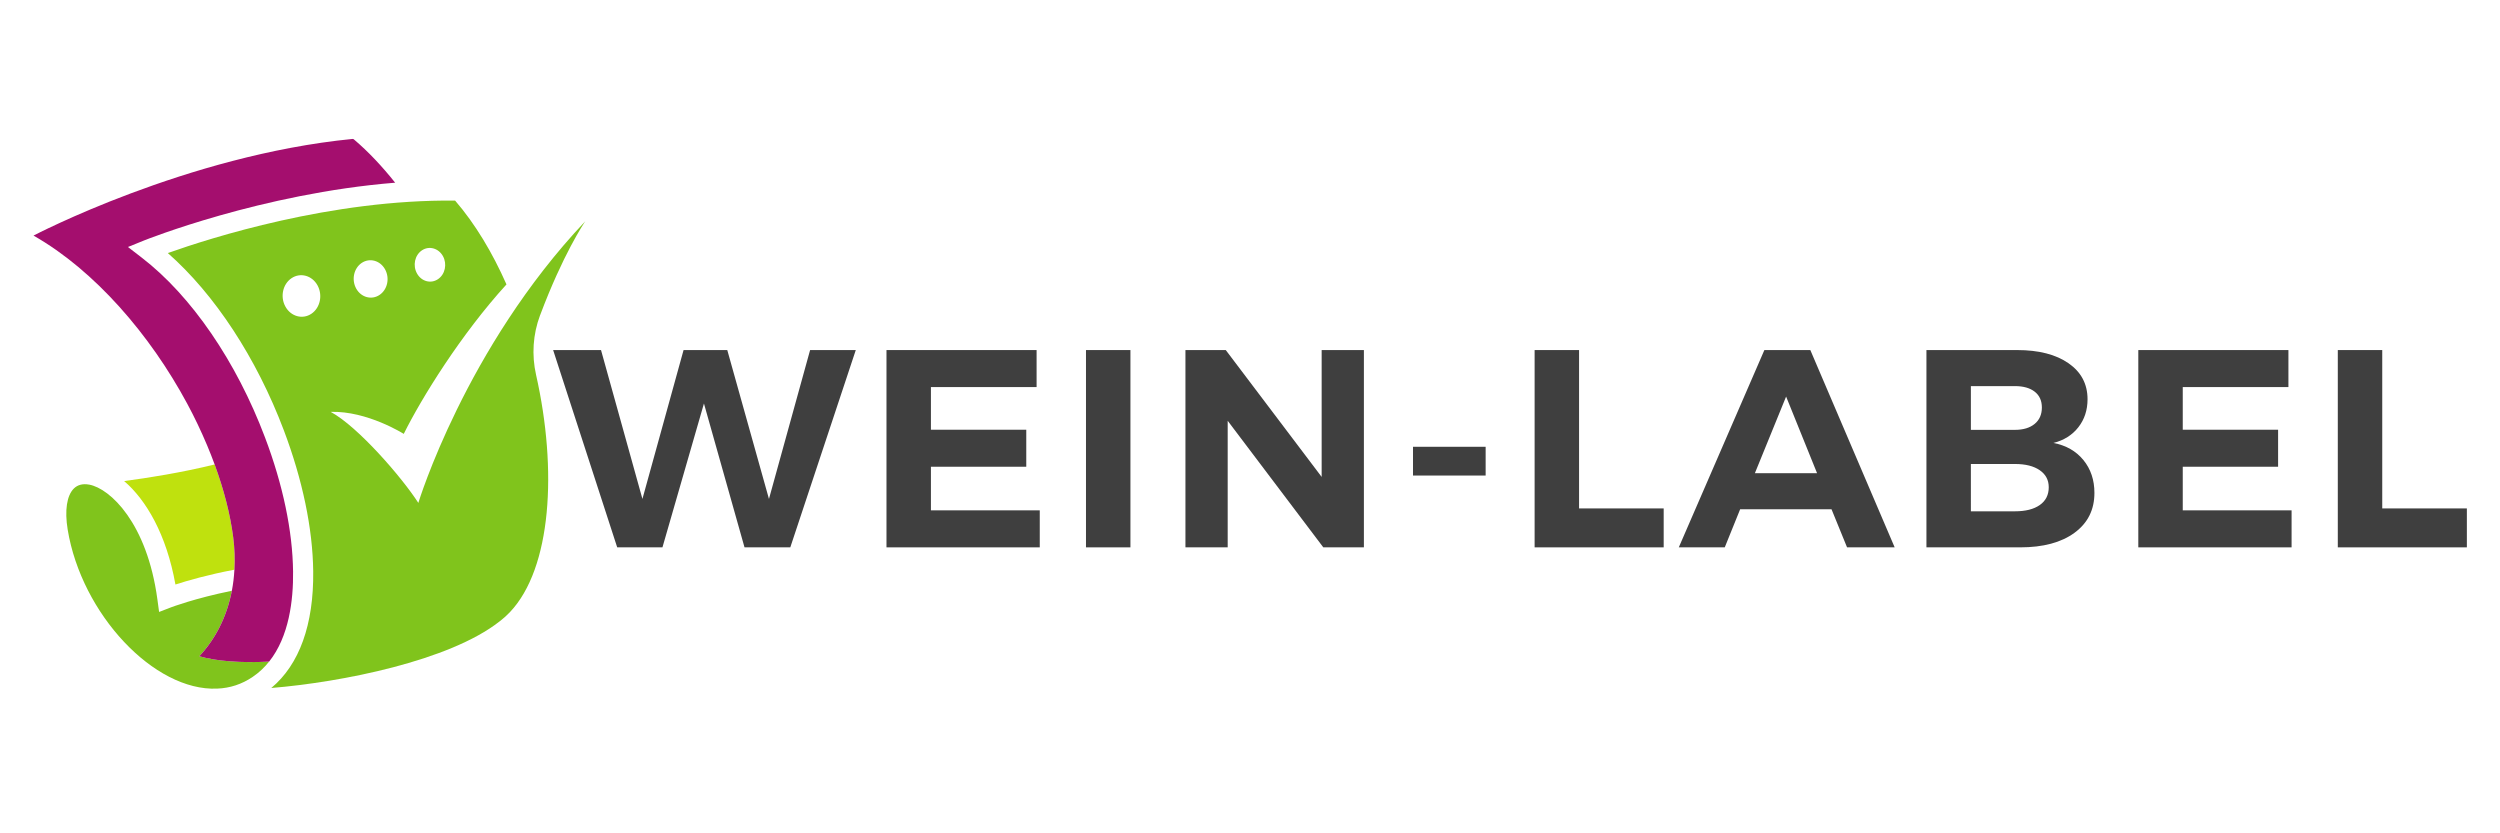 <?xml version="1.0" encoding="UTF-8"?> <!-- Generator: Adobe Illustrator 15.0.0, SVG Export Plug-In . SVG Version: 6.00 Build 0) --> <svg xmlns="http://www.w3.org/2000/svg" xmlns:xlink="http://www.w3.org/1999/xlink" version="1.1" id="Ebene_1" x="0px" y="0px" width="425.2px" height="141.73px" viewBox="0 0 425.2 141.73" xml:space="preserve"> <g> <path fill="#BFE10E" d="M39.664,91.38c-0.504-3.948-1.601-8.142-3.157-12.385c-5.592,1.383-11.345,2.289-15.394,2.825 c3.73,3.197,7.199,9.054,8.725,17.595c2.037-0.659,5.532-1.673,10.031-2.522C39.966,95.135,39.91,93.297,39.664,91.38"></path> <g> <g> <g> <defs> <path id="SVGID_1_" d="M39.664,91.38c-0.504-3.948-1.601-8.142-3.157-12.385c-5.592,1.383-11.344,2.29-15.394,2.825 c3.731,3.197,7.199,9.053,8.725,17.596c2.037-0.661,5.532-1.674,10.031-2.523C39.966,95.135,39.91,93.297,39.664,91.38"></path> </defs> <clipPath id="SVGID_2_"> <use xlink:href="#SVGID_1_" overflow="visible"></use> </clipPath> </g> </g> </g> <path fill="#80C41C" d="M33.892,111.612c2.695-2.853,4.676-6.646,5.543-11.134c-6.276,1.273-10.292,2.798-10.352,2.822 l-2.024,0.782l-0.291-2.15c-1.752-12.969-8.04-18.847-11.589-19.506h-0.011c-1.075-0.198-1.95,0.021-2.596,0.651 c-1.208,1.185-1.596,3.73-1.063,6.985c2.359,14.383,14.714,27.532,25.425,27.058l0.01-0.001c2.171-0.082,4.192-0.747,6.01-1.977 c1.1-0.743,2.032-1.63,2.822-2.622C40.983,112.78,36.761,112.449,33.892,111.612"></path> <g> <g> <g> <defs> <path id="SVGID_3_" d="M33.892,111.612c2.696-2.852,4.677-6.646,5.543-11.134c-6.276,1.273-10.291,2.798-10.352,2.822 l-2.024,0.782l-0.291-2.149c-1.752-12.971-8.04-18.849-11.59-19.506H15.17c-1.077-0.199-1.952,0.02-2.597,0.65 c-1.208,1.185-1.597,3.73-1.063,6.985c2.359,14.383,14.714,27.532,25.425,27.059l0.012-0.002 c2.171-0.081,4.191-0.747,6.008-1.978c1.1-0.741,2.033-1.63,2.822-2.62C40.982,112.781,36.761,112.449,33.892,111.612"></path> </defs> <clipPath id="SVGID_4_"> <use xlink:href="#SVGID_3_" overflow="visible"></use> </clipPath> </g> </g> </g> <path fill="#A40E6E" d="M36.507,78.995c1.556,4.243,2.652,8.437,3.157,12.385c0.247,1.917,0.302,3.755,0.205,5.514 c-0.069,1.236-0.212,2.436-0.435,3.585c-0.867,4.488-2.848,8.282-5.542,11.134c2.869,0.837,7.09,1.169,11.884,0.91 c3.391-4.259,4.129-10.439,4.07-15.317c-0.076-6.877-1.727-14.763-4.772-22.804C40.189,61.469,32.554,50.327,24.122,43.83 l-2.363-1.821l2.765-1.12c0.228-0.092,19.971-7.983,42.683-9.815c-2.21-2.776-4.555-5.282-7.024-7.372 c-0.062-0.054-0.145-0.079-0.228-0.071C31.759,26.402,5.7,40.069,5.7,40.069c10.401,5.916,19.832,16.852,26.148,28.598 c1.266,2.348,2.391,4.729,3.391,7.106C35.69,76.85,36.113,77.924,36.507,78.995"></path> <g> <g> <g> <defs> <path id="SVGID_5_" d="M36.507,78.995c1.556,4.243,2.652,8.437,3.157,12.385c0.247,1.917,0.302,3.755,0.205,5.513 c-0.069,1.238-0.212,2.437-0.434,3.586c-0.867,4.488-2.848,8.282-5.543,11.134c2.869,0.837,7.091,1.169,11.885,0.91 c3.391-4.259,4.129-10.439,4.071-15.317c-0.077-6.877-1.728-14.763-4.772-22.804C40.19,61.469,32.554,50.327,24.122,43.83 l-2.364-1.821l2.767-1.12c0.228-0.092,19.97-7.984,42.682-9.815c-2.21-2.776-4.556-5.282-7.024-7.373 c-0.063-0.054-0.145-0.079-0.228-0.07C31.759,26.402,5.7,40.069,5.7,40.069c10.401,5.916,19.833,16.852,26.147,28.598 c1.266,2.348,2.391,4.729,3.391,7.106C35.691,76.85,36.114,77.924,36.507,78.995"></path> </defs> <clipPath id="SVGID_6_"> <use xlink:href="#SVGID_5_" overflow="visible"></use> </clipPath> </g> </g> </g> <path fill="#80C41C" d="M91.85,53.629l0.024-0.047c3.847-10.26,7.445-15.625,7.671-15.953C79.157,59.189,71.15,85.535,71.15,85.535 c-2.722-4.254-10.245-12.974-14.905-15.484c6.209-0.195,12.426,3.746,12.426,3.746c3.025-6.107,9.744-16.945,17.47-25.423 c-2.377-5.38-5.309-10.292-8.735-14.256c-21.035-0.234-41.603,6.343-48.86,8.923c7.977,7.022,15.077,17.83,19.73,30.146 c3.182,8.415,4.911,16.704,4.996,23.978c0.102,9.056-2.353,15.874-7.132,19.848c11.997-0.979,30.312-4.638,38.796-11.301 l0.156-0.117c0.282-0.22,0.547-0.445,0.813-0.681l0.828-0.805c7.069-7.469,8.094-24.149,4.441-40.36 C90.411,60.378,90.638,56.866,91.85,53.629 M71.76,42.58c1.22-0.814,2.815-0.375,3.574,0.977c0.75,1.353,0.375,3.112-0.845,3.926 c-1.22,0.822-2.814,0.383-3.566-0.97C70.165,45.153,70.54,43.4,71.76,42.58 M61.524,44.714c1.353-0.899,3.127-0.415,3.963,1.087 c0.837,1.509,0.422,3.456-0.938,4.363c-1.353,0.907-3.128,0.422-3.965-1.079C59.749,47.577,60.17,45.622,61.524,44.714 M52.953,53.371c-1.501,1.001-3.472,0.461-4.403-1.212c-0.931-1.667-0.469-3.839,1.04-4.849c1.502-1.001,3.472-0.461,4.403,1.204 C54.923,50.188,54.462,52.363,52.953,53.371"></path> <g> <g> <g> <defs> <path id="SVGID_7_" d="M91.85,53.629l0.024-0.047c3.847-10.26,7.445-15.625,7.671-15.953 c-20.386,21.56-28.394,47.905-28.394,47.905c-2.723-4.254-10.246-12.973-14.906-15.483c6.209-0.195,12.426,3.746,12.426,3.746 c3.025-6.108,9.744-16.946,17.47-25.423c-2.377-5.38-5.309-10.291-8.735-14.256c-21.035-0.235-41.603,6.342-48.86,8.922 c7.977,7.022,15.077,17.831,19.73,30.148c3.182,8.413,4.911,16.703,4.996,23.975c0.102,9.057-2.353,15.876-7.132,19.849 c11.997-0.978,30.312-4.638,38.796-11.3l0.156-0.118c0.282-0.219,0.547-0.445,0.814-0.681l0.828-0.805 c7.069-7.47,8.095-24.149,4.442-40.359C90.411,60.378,90.638,56.866,91.85,53.629 M71.76,42.579 c1.22-0.812,2.815-0.375,3.574,0.979c0.75,1.352,0.375,3.112-0.845,3.926c-1.22,0.82-2.814,0.382-3.566-0.971 C70.165,45.153,70.54,43.401,71.76,42.579 M61.524,44.714c1.353-0.899,3.127-0.415,3.963,1.086 c0.837,1.51,0.423,3.457-0.938,4.364c-1.353,0.907-3.128,0.422-3.965-1.08C59.749,47.576,60.17,45.622,61.524,44.714 M52.953,53.37c-1.501,1.002-3.472,0.462-4.403-1.211c-0.931-1.666-0.469-3.84,1.04-4.848c1.502-1.001,3.472-0.461,4.403,1.204 C54.923,50.188,54.461,52.363,52.953,53.37"></path> </defs> <clipPath id="SVGID_8_"> <use xlink:href="#SVGID_7_" overflow="visible"></use> </clipPath> </g> </g> </g> </g> <g> <path fill="#3F3F3F" d="M94.077,59.538h8.144l7.043,25.319l6.997-25.319h7.434l7.091,25.322l6.997-25.322h7.769l-11.139,33.557 h-7.785l-6.9-24.467l-7.059,24.467h-7.695L94.077,59.538z"></path> <path fill="#3F3F3F" d="M150.774,93.095V59.538h25.53v6.295h-17.972v7.254h16.216v6.295h-16.216V86.8h18.51v6.295H150.774z"></path> <path fill="#3F3F3F" d="M184.704,93.095V59.538h7.559v33.557H184.704z"></path> <path fill="#3F3F3F" d="M201.62,93.095V59.538h6.858l16.309,21.575V59.538h7.184v33.557h-6.903l-16.263-21.529v21.529H201.62z"></path> <path fill="#3F3F3F" d="M240.323,80.88v-4.891h12.355v4.891H240.323z"></path> <path fill="#3F3F3F" d="M261.008,93.095V59.538h7.559v26.935h14.392v6.622H261.008z"></path> <path fill="#3F3F3F" d="M285.529,93.095l14.556-33.557h7.815l14.345,33.557h-8.097l-2.645-6.482h-15.538l-2.62,6.482H285.529z M298.47,80.481h10.577l-5.265-13.034L298.47,80.481z"></path> <path fill="#3F3F3F" d="M327.648,93.095V59.538h15.421c3.682,0,6.6,0.75,8.752,2.249c2.153,1.5,3.229,3.539,3.229,6.117 c0,1.841-0.519,3.427-1.557,4.756c-1.037,1.33-2.453,2.223-4.247,2.679c2.146,0.406,3.844,1.373,5.096,2.902 c1.252,1.528,1.878,3.393,1.878,5.592c0,2.862-1.127,5.121-3.379,6.777s-5.335,2.484-9.247,2.484H327.648z M335.207,73.11h7.488 c1.419,0,2.539-0.337,3.357-1.01c0.819-0.674,1.229-1.605,1.229-2.794c0-1.157-0.405-2.052-1.217-2.687 c-0.811-0.634-1.935-0.951-3.369-0.951h-7.488V73.11z M335.207,86.964h7.488c1.81,0,3.221-0.357,4.235-1.071 c1.014-0.714,1.521-1.722,1.521-3.024c0-1.224-0.511-2.188-1.532-2.895c-1.022-0.706-2.43-1.06-4.224-1.06h-7.488V86.964z"></path> <path fill="#3F3F3F" d="M363.684,93.095V59.538h25.53v6.295h-17.972v7.254h16.217v6.295h-16.217V86.8h18.51v6.295H363.684z"></path> <path fill="#3F3F3F" d="M397.613,93.095V59.538h7.559v26.935h14.392v6.622H397.613z"></path> </g> </svg> 